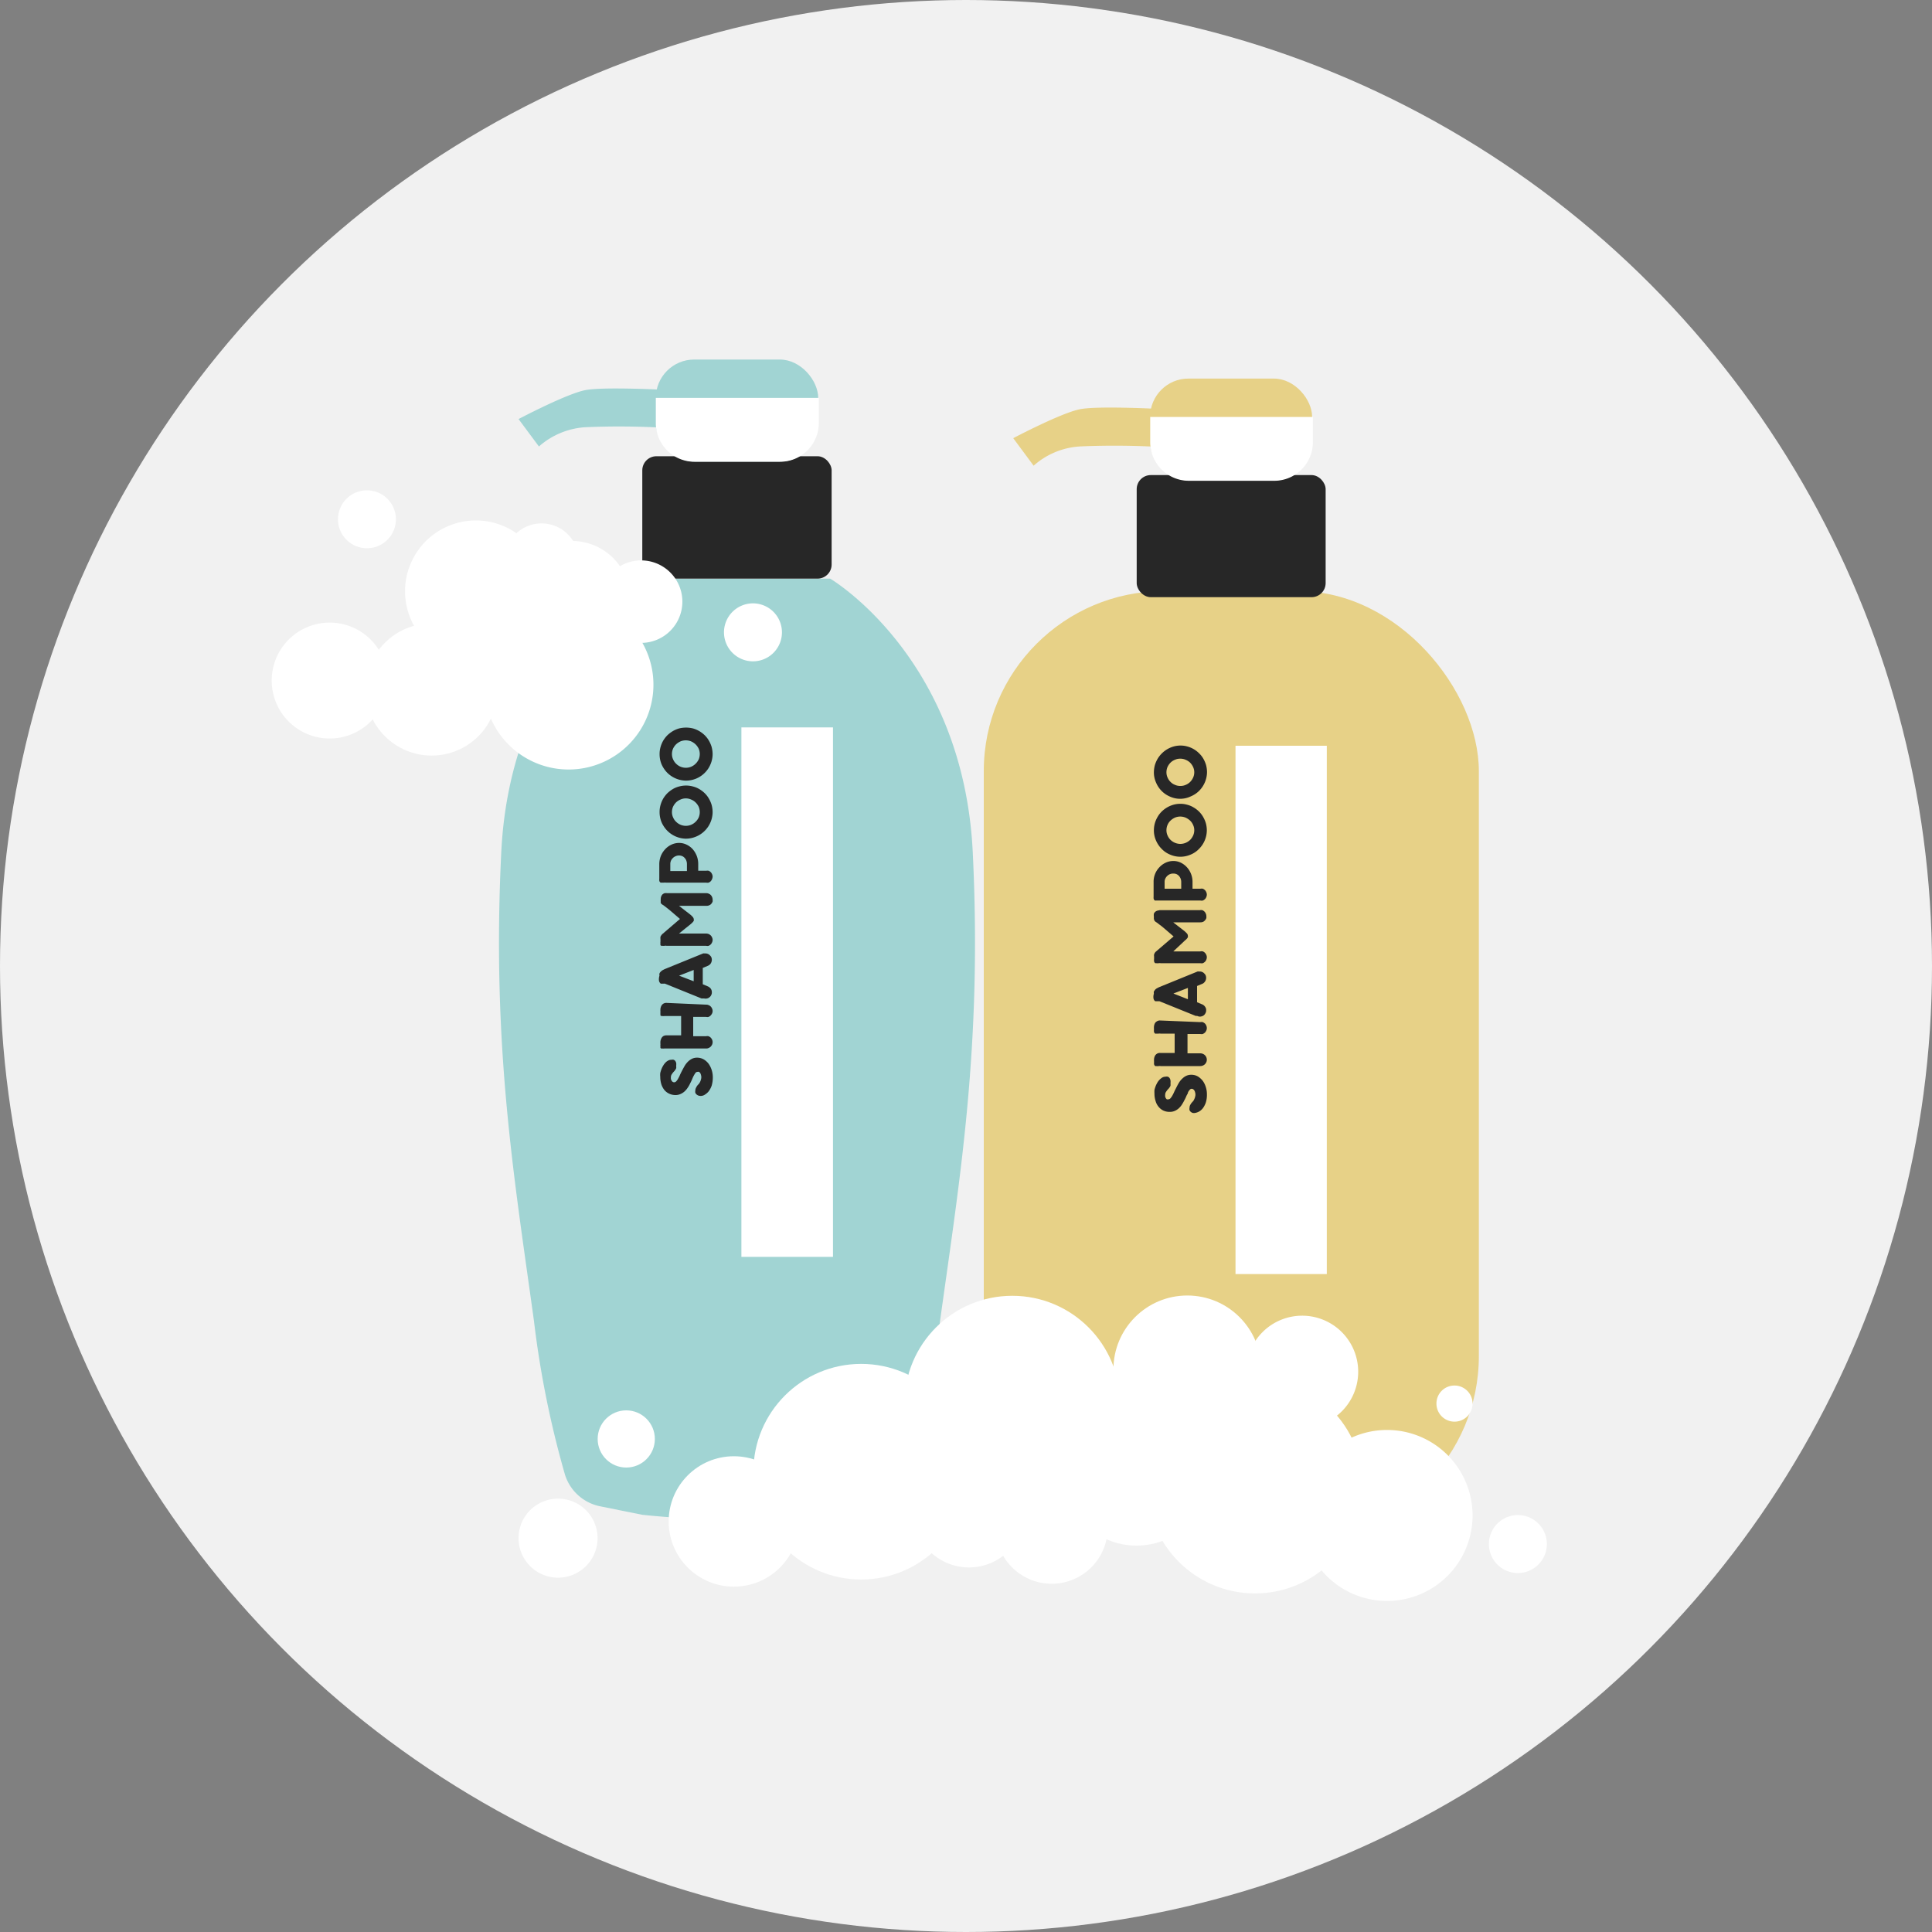 <svg id="Слой_1" data-name="Слой 1" xmlns="http://www.w3.org/2000/svg" viewBox="0 0 200 200"><rect x="0" y="0" width="200" height="200" fill="#808080" stroke="none"/><defs><style>.cls-1{fill:#f1f1f1;}.cls-2{fill:#a1d4d3;}.cls-3{fill:#272727;}.cls-4{fill:#fff;}.cls-5{fill:#e7d187;}</style></defs><title>Иконки_для_каталога NEW</title><circle class="cls-1" cx="100" cy="100" r="100"/><path class="cls-2" d="M69.37,40.38s-6.79-.37-8.75,0-6.94,3-6.94,3l2.11,2.84a8,8,0,0,1,4.91-2,82.55,82.55,0,0,1,8.37.08"/><path class="cls-2" d="M51.89,88.24C52.87,68,66.66,59.9,66.66,59.9H85.94S99.72,68,100.7,88.24,99.35,122,97.31,136.78a99.25,99.25,0,0,1-3.21,15.89,4.78,4.78,0,0,1-3.63,3.26l-4.36.88a94.7,94.7,0,0,1-19.63,0l-4.36-.88a4.8,4.8,0,0,1-3.63-3.26,100.43,100.43,0,0,1-3.21-15.89C53.25,122,50.9,108.44,51.89,88.24Z"/><rect class="cls-3" x="66.5" y="47.22" width="19.6" height="12.67" rx="1.46" ry="1.46" transform="translate(152.59 107.12) rotate(180)"/><rect class="cls-2" x="67.89" y="37.21" width="16.81" height="10.56" rx="3.97" ry="3.97" transform="translate(152.59 84.99) rotate(180)"/><path class="cls-4" d="M67.89,41.19V43.8a4,4,0,0,0,4,4h8.87a4,4,0,0,0,4-4V41.19"/><path class="cls-3" d="M70,110.3a.71.71,0,0,1,0,.14.31.31,0,0,1,0,.13.46.46,0,0,1-.07.14,1.36,1.36,0,0,1-.12.17,1.74,1.74,0,0,0-.26.32.52.52,0,0,0-.1.31,1.37,1.37,0,0,0,0,.19.77.77,0,0,0,.07.16.36.36,0,0,0,.11.13.3.3,0,0,0,.16.05.31.31,0,0,0,.22-.11,1.34,1.34,0,0,0,.2-.29,2.61,2.61,0,0,0,.2-.41c.07-.15.15-.31.23-.46s.17-.32.26-.47a2.28,2.28,0,0,1,.33-.41,1.69,1.69,0,0,1,.41-.29,1.19,1.19,0,0,1,.51-.11,1.38,1.38,0,0,1,.72.19,1.74,1.74,0,0,1,.52.49,2.41,2.41,0,0,1,.3.65,2.45,2.45,0,0,1,.1.69,3,3,0,0,1-.11.85,2.17,2.17,0,0,1-.3.59,1.5,1.5,0,0,1-.4.36.78.78,0,0,1-.66.11.64.64,0,0,1-.2-.11.62.62,0,0,1-.14-.18.7.7,0,0,1,0-.25.63.63,0,0,1,.08-.29,1.2,1.2,0,0,1,.2-.3.64.64,0,0,0,.13-.15,1.28,1.28,0,0,0,.11-.2,1.42,1.42,0,0,0,.07-.22.75.75,0,0,0,0-.42.93.93,0,0,0-.07-.2.86.86,0,0,0-.13-.14.29.29,0,0,0-.17,0,.26.26,0,0,0-.2.1,2.62,2.62,0,0,0-.17.27,3.66,3.66,0,0,0-.18.39c-.06.14-.13.29-.21.44a2.76,2.76,0,0,1-.25.44,2,2,0,0,1-.32.38,1.51,1.51,0,0,1-.42.27,1.25,1.25,0,0,1-.53.11,1.5,1.5,0,0,1-.64-.14,1.42,1.42,0,0,1-.5-.38,1.9,1.9,0,0,1-.32-.6,2.67,2.67,0,0,1-.11-.78,1.69,1.69,0,0,1,0-.38,2.91,2.91,0,0,1,.12-.39,2.12,2.12,0,0,1,.18-.37,1.57,1.57,0,0,1,.24-.32.94.94,0,0,1,.28-.21.61.61,0,0,1,.32-.08.49.49,0,0,1,.25,0,.37.37,0,0,1,.17.13.61.61,0,0,1,.09.2A1,1,0,0,1,70,110.3Z"/><path class="cls-3" d="M73.09,104a.58.58,0,0,1,.26.05.55.55,0,0,1,.22.14.6.6,0,0,1,.14.21.59.59,0,0,1,0,.52.8.8,0,0,1-.15.21.6.6,0,0,1-.21.14.58.58,0,0,1-.26,0H71.76v2h1.33a.58.58,0,0,1,.26,0,.74.74,0,0,1,.21.13.8.8,0,0,1,.15.21.64.64,0,0,1,0,.54.8.8,0,0,1-.15.21.74.74,0,0,1-.21.13.58.58,0,0,1-.26.05H69l-.22,0a.76.76,0,0,1-.21,0,.2.2,0,0,1-.11,0,.24.24,0,0,1-.09-.06.39.39,0,0,1,0-.13.69.69,0,0,1,0-.22,2,2,0,0,1,0-.36,1,1,0,0,1,.11-.31.57.57,0,0,1,.2-.21.67.67,0,0,1,.33-.07h1.5v-2H69l-.22,0a.76.76,0,0,1-.21,0l-.11,0a.28.28,0,0,1-.09-.07.32.32,0,0,1,0-.13.62.62,0,0,1,0-.21,2,2,0,0,1,0-.35.94.94,0,0,1,.1-.31.58.58,0,0,1,.2-.21.59.59,0,0,1,.34-.08Z"/><path class="cls-3" d="M68.27,101a.56.56,0,0,1,0-.23.46.46,0,0,1,.13-.18.9.9,0,0,1,.18-.15l.21-.11,4-1.63a.31.31,0,0,1,.13,0l.12,0a.58.58,0,0,1,.26.06.54.54,0,0,1,.21.16.5.5,0,0,1,.16.28.65.65,0,0,1,0,.31.71.71,0,0,1-.14.29.7.7,0,0,1-.28.19l-.5.21v1.69l.5.21a.76.76,0,0,1,.33.25.63.63,0,0,1,.11.38.57.57,0,0,1-.07.29.55.55,0,0,1-.18.22.53.53,0,0,1-.25.12.61.61,0,0,1-.3,0l-.13,0-.14,0-3.78-1.53a.58.58,0,0,0-.14,0l-.15,0-.14,0a.38.38,0,0,1-.11-.11.61.61,0,0,1-.08-.18A1.17,1.17,0,0,1,68.27,101Zm3.54.58v-1.17L70.3,101Z"/><path class="cls-3" d="M70.29,96.64H73.1a.75.75,0,0,1,.26.05.77.77,0,0,1,.21.14.6.6,0,0,1,.14.21.59.59,0,0,1,0,.52.64.64,0,0,1-.35.35.58.58,0,0,1-.26,0H69a.52.52,0,0,0-.21,0,.78.78,0,0,1-.22,0l-.11,0a.18.18,0,0,1-.09-.07.32.32,0,0,1,0-.13.69.69,0,0,1,0-.22c0-.11,0-.21,0-.29a.64.64,0,0,1,0-.2.3.3,0,0,1,.07-.15.83.83,0,0,1,.13-.16l1.82-1.56-.86-.74c-.22-.19-.41-.34-.54-.44l-.3-.23-.13-.08-.09-.07a.86.86,0,0,1-.07-.1.6.6,0,0,1,0-.16,1.3,1.3,0,0,1,0-.23.71.71,0,0,1,.06-.31.6.6,0,0,1,.14-.2.71.71,0,0,1,.21-.11,1,1,0,0,1,.25,0H73.1a.58.58,0,0,1,.26.05.74.74,0,0,1,.21.13.72.72,0,0,1,.2.48,1,1,0,0,1,0,.21.72.72,0,0,1-.12.21.53.53,0,0,1-.2.16.62.62,0,0,1-.31.07H70.29l1.16.9a2.11,2.11,0,0,1,.26.25.4.4,0,0,1,.11.26.31.31,0,0,1,0,.13.49.49,0,0,1-.07.11l-.11.12-.16.14Z"/><path class="cls-3" d="M70.29,87.26a1.76,1.76,0,0,1,.79.18,2,2,0,0,1,.64.48,2.38,2.38,0,0,1,.41.69,2.34,2.34,0,0,1,.15.83v.7h.82a.75.75,0,0,1,.26,0,.77.77,0,0,1,.21.14.6.6,0,0,1,.14.21.58.58,0,0,1,.06.26.78.78,0,0,1-.2.48.77.77,0,0,1-.21.14.75.75,0,0,1-.26,0H68.94a.78.78,0,0,0-.22,0l-.21,0-.12,0a.27.27,0,0,1-.08-.07.26.26,0,0,1-.06-.13,1.27,1.27,0,0,1,0-.22V89.44a2.35,2.35,0,0,1,.16-.83,2.26,2.26,0,0,1,.44-.69,2.07,2.07,0,0,1,.65-.48A1.85,1.85,0,0,1,70.29,87.26Zm0,1.3a.8.8,0,0,0-.34.07.81.81,0,0,0-.29.19.83.83,0,0,0-.27.62v.73h1.72v-.73a1,1,0,0,0-.06-.34.73.73,0,0,0-.17-.28.67.67,0,0,0-.25-.19A.8.8,0,0,0,70.32,88.56Z"/><path class="cls-3" d="M71,86.82A2.79,2.79,0,0,1,69.08,86a2.91,2.91,0,0,1-.59-.87,2.72,2.72,0,0,1-.21-1.07,2.57,2.57,0,0,1,.1-.73,2.87,2.87,0,0,1,.27-.65,3,3,0,0,1,.43-.56,3.33,3.33,0,0,1,.56-.43,2.48,2.48,0,0,1,.65-.27,2.71,2.71,0,0,1,1.46,0,2.48,2.48,0,0,1,.65.27,3,3,0,0,1,.56.43,2.61,2.61,0,0,1,.43.56,2.9,2.9,0,0,1,.28.65,3,3,0,0,1,.1.73,2.77,2.77,0,0,1-1.68,2.53A2.77,2.77,0,0,1,71,86.82Zm0-1.33a1.42,1.42,0,0,0,.55-.11,1.49,1.49,0,0,0,.46-.31,1.47,1.47,0,0,0,.32-.45,1.43,1.43,0,0,0,0-1.1,1.6,1.6,0,0,0-.32-.45,1.41,1.41,0,0,0-.46-.3,1.34,1.34,0,0,0-.56-.12,1.3,1.3,0,0,0-.55.12,1.52,1.52,0,0,0-.46.3,1.57,1.57,0,0,0-.31.45,1.42,1.42,0,0,0-.11.55,1.26,1.26,0,0,0,.12.55,1.29,1.29,0,0,0,.31.45,1.49,1.49,0,0,0,.46.31A1.46,1.46,0,0,0,71,85.49Z"/><path class="cls-3" d="M71,80.81A2.79,2.79,0,0,1,69.08,80a2.91,2.91,0,0,1-.59-.87,2.72,2.72,0,0,1-.21-1.07,2.57,2.57,0,0,1,.1-.73,2.87,2.87,0,0,1,.27-.65,3,3,0,0,1,.43-.56,3.33,3.33,0,0,1,.56-.43,2.9,2.9,0,0,1,.65-.28,3,3,0,0,1,1.46,0,2.9,2.9,0,0,1,.65.28,3,3,0,0,1,.56.43,2.61,2.61,0,0,1,.43.56,2.9,2.9,0,0,1,.28.65,3,3,0,0,1,.1.73,2.77,2.77,0,0,1-1.68,2.53A2.77,2.77,0,0,1,71,80.81Zm0-1.33a1.42,1.42,0,0,0,.55-.11,1.49,1.49,0,0,0,.46-.31,1.6,1.6,0,0,0,.32-.45,1.43,1.43,0,0,0,0-1.1,1.6,1.6,0,0,0-.32-.45,1.62,1.62,0,0,0-.46-.31,1.51,1.51,0,0,0-.56-.11,1.46,1.46,0,0,0-.55.11,1.77,1.77,0,0,0-.46.31,1.57,1.57,0,0,0-.31.45,1.42,1.42,0,0,0-.11.55,1.26,1.26,0,0,0,.12.55,1.39,1.39,0,0,0,.31.45,1.49,1.49,0,0,0,.46.31A1.46,1.46,0,0,0,71,79.48Z"/><rect class="cls-4" x="76.75" y="75.3" width="9.48" height="54.81"/><path class="cls-4" d="M40,69.22a6,6,0,1,1-7.2-4.62A6,6,0,0,1,40,69.22Z"/><circle class="cls-4" cx="49.26" cy="61.21" r="7.33" transform="translate(-27.69 77.08) rotate(-62.83)"/><circle class="cls-4" cx="44.68" cy="71.38" r="6.84" transform="translate(-10.18 7.49) rotate(-8.61)"/><path class="cls-4" d="M70.54,61.37a4.27,4.27,0,1,1-5.08-3.26A4.27,4.27,0,0,1,70.54,61.37Z"/><path class="cls-4" d="M80.88,64.83a3,3,0,1,1-3.58-2.3A3,3,0,0,1,80.88,64.83Z"/><circle class="cls-4" cx="37.99" cy="53.75" r="3" transform="translate(-1.13 0.82) rotate(-1.21)"/><circle class="cls-4" cx="59.21" cy="62.03" r="6.03" transform="translate(-20.33 29.97) rotate(-24.38)"/><path class="cls-4" d="M67.44,69A8.78,8.78,0,1,1,57,62.3,8.78,8.78,0,0,1,67.44,69Z"/><path class="cls-4" d="M59.82,57.21a3.84,3.84,0,1,1-4.58-2.94A3.85,3.85,0,0,1,59.82,57.21Z"/><rect class="cls-5" x="101.84" y="61.19" width="51.25" height="97.83" rx="18.64" ry="18.64"/><path class="cls-5" d="M120.54,42.36s-6.77-.38-8.73,0-6.92,3-6.92,3L107,48.21a7.91,7.91,0,0,1,4.89-2,83.39,83.39,0,0,1,8.35.07"/><rect class="cls-3" x="117.67" y="49.19" width="19.56" height="12.64" rx="1.46" ry="1.46" transform="translate(254.9 111.01) rotate(180)"/><rect class="cls-5" x="119.07" y="39.2" width="16.77" height="10.54" rx="3.96" ry="3.96" transform="translate(254.9 88.93) rotate(180)"/><path class="cls-4" d="M119.07,43.16v2.61a4,4,0,0,0,4,4h8.84a4,4,0,0,0,4-4V43.16"/><path class="cls-3" d="M121.17,112.11a.66.66,0,0,1,0,.14.31.31,0,0,1,0,.13.51.51,0,0,1-.07.15l-.12.16a1.74,1.74,0,0,0-.26.32.52.52,0,0,0-.1.31.68.68,0,0,0,0,.19.44.44,0,0,0,.06.16.36.36,0,0,0,.11.13.3.3,0,0,0,.16,0,.31.31,0,0,0,.22-.11,1.82,1.82,0,0,0,.2-.29,3.94,3.94,0,0,0,.2-.41c.07-.15.15-.3.23-.46s.16-.31.26-.47a1.85,1.85,0,0,1,.33-.4,1.46,1.46,0,0,1,.41-.29,1.19,1.19,0,0,1,.51-.11,1.34,1.34,0,0,1,.72.19,1.94,1.94,0,0,1,.51.48,2.26,2.26,0,0,1,.3.65,2.45,2.45,0,0,1,.1.69,2.7,2.7,0,0,1-.11.85,2.17,2.17,0,0,1-.3.59,1.41,1.41,0,0,1-.39.35,1.34,1.34,0,0,1-.42.15.69.69,0,0,1-.25,0,.56.56,0,0,1-.2-.11.42.42,0,0,1-.13-.18.6.6,0,0,1,0-.24.62.62,0,0,1,.07-.29,1.37,1.37,0,0,1,.21-.3,1,1,0,0,0,.13-.15,1.24,1.24,0,0,0,.1-.2.81.81,0,0,0,.07-.22.75.75,0,0,0,0-.42.54.54,0,0,0-.07-.19.33.33,0,0,0-.12-.14.28.28,0,0,0-.18-.06.26.26,0,0,0-.19.11,1.17,1.17,0,0,0-.18.26c0,.12-.11.24-.17.39s-.13.29-.21.44a4.91,4.91,0,0,1-.25.44,2,2,0,0,1-.32.38,1.51,1.51,0,0,1-.42.27,1.25,1.25,0,0,1-.53.1,1.5,1.5,0,0,1-.64-.13,1.41,1.41,0,0,1-.49-.38,1.57,1.57,0,0,1-.32-.6,2.37,2.37,0,0,1-.12-.78,2.73,2.73,0,0,1,0-.38,2.91,2.91,0,0,1,.12-.39,2.53,2.53,0,0,1,.18-.37,1.5,1.5,0,0,1,.24-.31,1.42,1.42,0,0,1,.28-.22.72.72,0,0,1,.32-.08.58.58,0,0,1,.25,0,.45.45,0,0,1,.17.13.67.67,0,0,1,.09.21A1,1,0,0,1,121.17,112.11Z"/><path class="cls-3" d="M124.25,105.81a.75.75,0,0,1,.26,0,.93.93,0,0,1,.22.14.6.6,0,0,1,.14.21.63.63,0,0,1,.06.27.58.58,0,0,1-.06.26.77.77,0,0,1-.14.21,1,1,0,0,1-.22.14.75.75,0,0,1-.26,0h-1.32v2h1.32a.7.7,0,0,1,.48.19.67.67,0,0,1,.2.47.63.63,0,0,1-.06.27.72.72,0,0,1-.14.2.7.7,0,0,1-.48.19h-4.09a.91.91,0,0,0-.23,0,.76.76,0,0,1-.21,0l-.11,0a.16.16,0,0,1-.08-.06.31.31,0,0,1-.06-.13.72.72,0,0,1,0-.22,2,2,0,0,1,0-.36.94.94,0,0,1,.1-.31.64.64,0,0,1,.2-.2.58.58,0,0,1,.33-.08h1.5v-2h-1.45a.91.91,0,0,0-.23,0l-.21,0a.22.22,0,0,1-.11,0,.16.16,0,0,1-.08-.06.26.26,0,0,1-.06-.13.72.72,0,0,1,0-.22,2,2,0,0,1,0-.34.94.94,0,0,1,.09-.31.53.53,0,0,1,.21-.21.54.54,0,0,1,.33-.09Z"/><path class="cls-3" d="M119.45,102.86a.59.59,0,0,1,0-.23l.13-.18a.86.86,0,0,1,.18-.14l.21-.11,4-1.63a.27.27,0,0,1,.12,0l.12,0a.58.58,0,0,1,.26.06.54.54,0,0,1,.21.16.5.5,0,0,1,.16.28.65.65,0,0,1,0,.31.62.62,0,0,1-.14.28.58.58,0,0,1-.28.2l-.5.21v1.68l.5.21a.68.68,0,0,1,.33.26.55.55,0,0,1,.11.38.53.53,0,0,1-.07.28.59.59,0,0,1-.43.34.57.57,0,0,1-.29,0l-.14-.05-.14,0-3.76-1.52-.15,0-.15,0-.13,0a.35.35,0,0,1-.11-.1.47.47,0,0,1-.08-.19A1.12,1.12,0,0,1,119.45,102.86Zm3.52.58v-1.17l-1.5.58Z"/><path class="cls-3" d="M121.46,98.49h2.8a.55.55,0,0,1,.26,0,.64.64,0,0,1,.35.35.54.54,0,0,1,.06.25.63.63,0,0,1-.06.27.6.6,0,0,1-.14.21.77.77,0,0,1-.21.14.71.71,0,0,1-.26,0h-4.1a.78.78,0,0,0-.22,0,.76.76,0,0,1-.21,0l-.12,0a.16.16,0,0,1-.08-.06.26.26,0,0,1-.06-.14.68.68,0,0,1,0-.22v-.28a.6.6,0,0,1,0-.2.77.77,0,0,1,.07-.16.58.58,0,0,1,.13-.15l1.82-1.56-.86-.74c-.22-.19-.4-.34-.54-.44s-.23-.18-.3-.23l-.12-.08a.31.31,0,0,1-.09-.07.27.27,0,0,1-.08-.1,1.31,1.31,0,0,1-.05-.15,1.55,1.55,0,0,1,0-.23,1,1,0,0,1,0-.32.62.62,0,0,1,.15-.2.7.7,0,0,1,.21-.11l.24-.05h4.16a.71.71,0,0,1,.26,0,.77.77,0,0,1,.21.14.6.6,0,0,1,.14.21.58.58,0,0,1,.06.26.78.78,0,0,1,0,.21.72.72,0,0,1-.12.21.67.67,0,0,1-.2.17.75.75,0,0,1-.31.06h-2.8l1.16.9a3.18,3.18,0,0,1,.26.25.39.39,0,0,1,.1.26.43.43,0,0,1,0,.12.75.75,0,0,1-.07.12l-.11.12-.16.14Z"/><path class="cls-3" d="M121.46,89.13a1.76,1.76,0,0,1,.79.18,2.11,2.11,0,0,1,.63.48,2.2,2.2,0,0,1,.42.69,2.25,2.25,0,0,1,.15.82V92h.81a.71.71,0,0,1,.26,0,.77.77,0,0,1,.21.14.6.6,0,0,1,.14.21.59.59,0,0,1,0,.52.52.52,0,0,1-.14.21.6.6,0,0,1-.21.14.55.55,0,0,1-.26,0h-4.15l-.22,0-.21,0a.2.2,0,0,1-.11,0,.15.15,0,0,1-.09-.06,1,1,0,0,1-.06-.14,1.22,1.22,0,0,1,0-.21V91.3a2.15,2.15,0,0,1,.59-1.51,2.07,2.07,0,0,1,.65-.48A1.85,1.85,0,0,1,121.46,89.13Zm0,1.3a.86.86,0,0,0-.63.25.9.9,0,0,0-.2.28.8.8,0,0,0-.07.34V92h1.72V91.3a1,1,0,0,0-.06-.34,1,1,0,0,0-.17-.28.83.83,0,0,0-.26-.19A.88.88,0,0,0,121.49,90.43Z"/><path class="cls-3" d="M122.19,88.69a2.68,2.68,0,0,1-1.06-.22,2.53,2.53,0,0,1-.87-.59,2.73,2.73,0,0,1-.59-.87,2.56,2.56,0,0,1-.22-1.07,2.84,2.84,0,0,1,.1-.72,2.9,2.9,0,0,1,.28-.65,2.61,2.61,0,0,1,.43-.56,2.86,2.86,0,0,1,1.2-.7,2.57,2.57,0,0,1,.73-.1,2.46,2.46,0,0,1,.72.1,2.43,2.43,0,0,1,.66.28,2.77,2.77,0,0,1,.55.42,2.61,2.61,0,0,1,.43.56,2.9,2.9,0,0,1,.28.65,2.84,2.84,0,0,1,.1.72,2.74,2.74,0,0,1-.81,1.94,2.53,2.53,0,0,1-.87.59A2.68,2.68,0,0,1,122.19,88.69Zm0-1.33a1.46,1.46,0,0,0,.55-.11,1.59,1.59,0,0,0,.46-.3,1.57,1.57,0,0,0,.31-.45,1.31,1.31,0,0,0,.12-.56,1.25,1.25,0,0,0-.12-.54,1.34,1.34,0,0,0-.31-.45,1.67,1.67,0,0,0-.47-.31,1.46,1.46,0,0,0-.55-.11,1.42,1.42,0,0,0-.55.11,1.62,1.62,0,0,0-.46.31,1.34,1.34,0,0,0-.31.45,1.41,1.41,0,0,0-.11.54,1.31,1.31,0,0,0,.12.56,1.39,1.39,0,0,0,.31.45,1.47,1.47,0,0,0,1,.41Z"/><path class="cls-3" d="M122.19,82.69a2.52,2.52,0,0,1-1.06-.22A2.7,2.7,0,0,1,119.67,81a2.52,2.52,0,0,1-.22-1.06,3,3,0,0,1,.1-.73,3.11,3.11,0,0,1,.28-.65,2.87,2.87,0,0,1,1-1,2.9,2.9,0,0,1,.65-.28,2.57,2.57,0,0,1,.73-.1,2.46,2.46,0,0,1,.72.1,2.79,2.79,0,0,1,.66.28,2.82,2.82,0,0,1,.55.43,2.55,2.55,0,0,1,.43.55,3.11,3.11,0,0,1,.28.65,3,3,0,0,1,.1.73,2.79,2.79,0,0,1-.81,1.94,2.65,2.65,0,0,1-.87.58A2.52,2.52,0,0,1,122.19,82.69Zm0-1.33a1.29,1.29,0,0,0,.55-.11,1.41,1.41,0,0,0,.46-.3,1.57,1.57,0,0,0,.31-.45,1.3,1.3,0,0,0,.12-.55,1.26,1.26,0,0,0-.12-.55,1.57,1.57,0,0,0-.31-.45,1.45,1.45,0,0,0-.47-.3,1.29,1.29,0,0,0-.55-.11,1.26,1.26,0,0,0-.55.11,1.41,1.41,0,0,0-.46.3,1.57,1.57,0,0,0-.31.45,1.42,1.42,0,0,0-.11.55,1.3,1.3,0,0,0,.12.55,1.39,1.39,0,0,0,.31.45,1.31,1.31,0,0,0,.46.3A1.29,1.29,0,0,0,122.2,81.36Z"/><rect class="cls-4" x="127.9" y="77.2" width="9.45" height="54.69"/><path class="cls-4" d="M134.74,156.87a8.85,8.85,0,1,0,8.85-8.84A8.84,8.84,0,0,0,134.74,156.87Z"/><circle class="cls-4" cx="117.65" cy="152.35" r="7.65"/><circle class="cls-4" cx="122.91" cy="141.76" r="7.65"/><path class="cls-4" d="M129,142a5.8,5.8,0,1,0,5.79-5.8A5.8,5.8,0,0,0,129,142Z"/><path class="cls-4" d="M94.51,156.45a5.8,5.8,0,1,0,5.8-5.79A5.8,5.8,0,0,0,94.51,156.45Z"/><circle class="cls-4" cx="75.97" cy="157.5" r="6.75"/><path class="cls-4" d="M53.68,159.23a4.09,4.09,0,1,0,4.09-4.09A4.09,4.09,0,0,0,53.68,159.23Z"/><circle class="cls-4" cx="64.83" cy="148.96" r="2.96"/><path class="cls-4" d="M154.13,159.84a3,3,0,1,0,3-3A3,3,0,0,0,154.13,159.84Z"/><path class="cls-4" d="M148.7,145.3a1.87,1.87,0,1,0,1.86-1.87A1.86,1.86,0,0,0,148.7,145.3Z"/><path class="cls-4" d="M103.07,158.14a5.8,5.8,0,1,0,5.8-5.79A5.8,5.8,0,0,0,103.07,158.14Z"/><circle class="cls-4" cx="129.92" cy="153.79" r="11.16"/><circle class="cls-4" cx="89.15" cy="152.35" r="11.16"/><circle class="cls-4" cx="104.79" cy="145.3" r="11.16"/></svg>